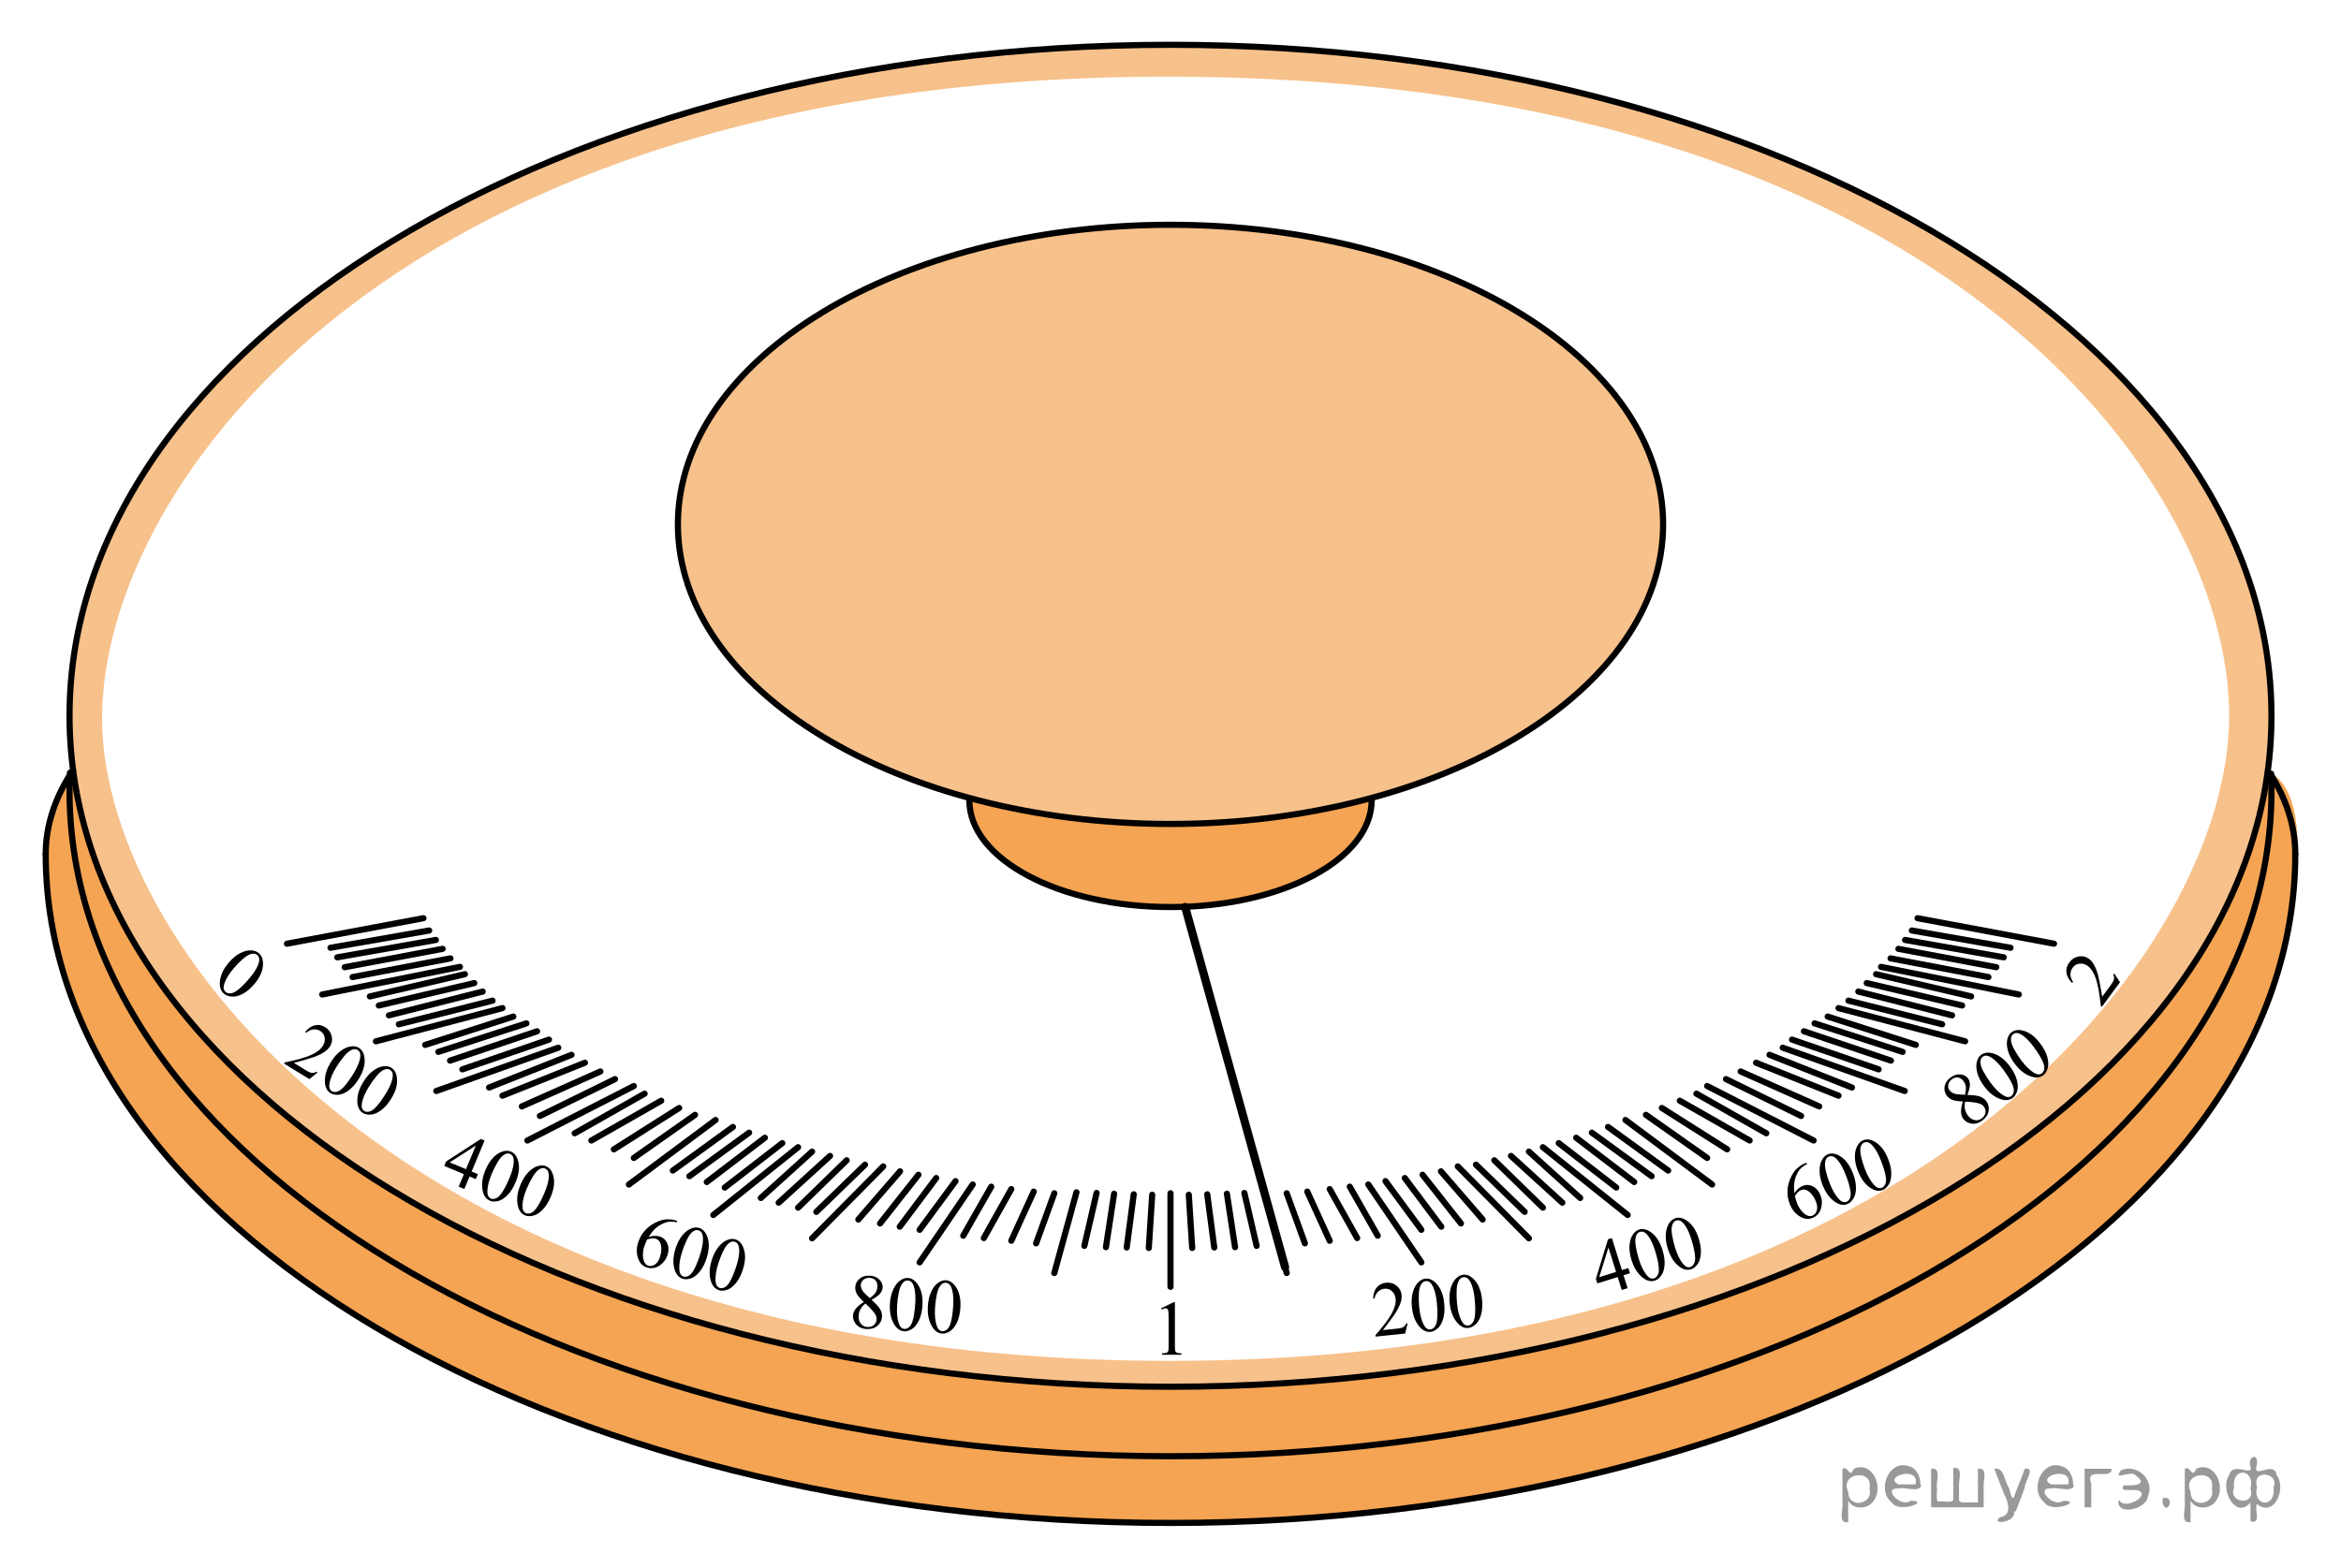 <?xml version="1.0" encoding="utf-8"?>
<!-- Generator: Adobe Illustrator 16.0.0, SVG Export Plug-In . SVG Version: 6.00 Build 0)  -->
<!DOCTYPE svg PUBLIC "-//W3C//DTD SVG 1.1//EN" "http://www.w3.org/Graphics/SVG/1.1/DTD/svg11.dtd">
<svg version="1.1" id="Layer_1" xmlns="http://www.w3.org/2000/svg" xmlns:xlink="http://www.w3.org/1999/xlink" x="0px" y="0px"
	 width="285.136px" height="191.007px" viewBox="-305.411 -10.05 285.136 191.007"
	 enable-background="new -305.411 -10.05 285.136 191.007" xml:space="preserve">
<path opacity="0.5" fill="#F08519" d="M-162.843-4.579c-74.061,0-134.099,36.593-134.099,81.736
	c0,45.141,60.038,81.734,134.099,81.734c74.062,0,134.099-36.593,134.099-81.734C-28.744,32.015-88.782-4.579-162.843-4.579z
	 M-162.918,155.754C-253.896,155.75-292.979,106-292.979,77.458s35.913-78.292,130.061-78.167S-33.896,48.646-33.896,77.156
	S-71.941,155.759-162.918,155.754z"/>
<path opacity="0.75" fill="#F08519" enable-background="new    " d="M-162.843,175.5c37.567-0.263,64.475-7.566,84.205-17.211
	c47.993-23.46,51.712-52.114,52.461-58.616c2.281-13.881-2.613-15.463-2.613-15.463c0,0-1.772,11.749-11.773,26.551
	c-6.665,9.864-18.223,19.503-36.338,29.375c-35.328,16.906-72.058,19.001-85.161,18.773c-10.521,0.229-38.708,0.633-77.936-15.152
	c-16.481-7.173-27.417-14.632-35.606-22.33c-20.604-19.369-20.907-37.662-20.907-37.662c0,0-3.155,6.611-3.333,9.444
	s-0.052,20.833,14.711,37.575C-285.132,130.784-251.625,174.624-162.843,175.5z"/>
<ellipse opacity="0.5" fill="#F08519" cx="-162.918" cy="53.839" rx="59.925" ry="36.5"/>
<path opacity="0.75" fill="#F08519" d="M-138.447,87.188c0,7.33-10.945,13.273-24.448,13.273c-13.502,0-24.447-5.944-24.447-13.273
	c0,0,9.508,3.15,23.01,3.15C-150.83,90.338-138.447,87.188-138.447,87.188z"/>
<path fill="none" stroke="#000000" stroke-width="0.75" stroke-linecap="round" stroke-miterlimit="10" d="M-162.843,17.338
	c33.107,0,60,16.328,60,36.5s-26.893,36.5-60,36.5c-33.162,0-60-16.328-60-36.5S-196.005,17.338-162.843,17.338z"/>
<line fill="none" stroke="#000000" stroke-width="0.75" stroke-linecap="round" stroke-linejoin="round" stroke-miterlimit="8" x1="-162.843" y1="135.333" x2="-162.843" y2="146.729"/>
<line fill="none" stroke="#000000" stroke-linecap="round" stroke-linejoin="round" stroke-miterlimit="8" x1="-161.055" y1="100.462" x2="-148.889" y2="144.327"/>
<path fill="none" stroke="#000000" stroke-width="0.75" stroke-linecap="round" stroke-miterlimit="10" d="M-162.843-4.592
	c74.034,0,134.099,36.597,134.099,81.75c0,45.154-60.065,81.75-134.099,81.75c-74.077,0-134.099-36.596-134.099-81.75
	C-296.942,32.005-236.92-4.592-162.843-4.592z"/>
<path fill="none" stroke="#000000" stroke-width="0.75" stroke-linecap="round" stroke-miterlimit="10" d="M-28.79,84.209
	c0.03,0.706,0.045,1.414,0.045,2.124c0,44.763-60.065,81.042-134.099,81.042c-74.077,0-134.099-36.278-134.099-81.042
	c0-0.746,0.017-1.489,0.049-2.229"/>
<path fill="none" stroke="#000000" stroke-width="0.75" stroke-linecap="round" stroke-miterlimit="10" d="M-25.843,94
	c0,45.019-61.365,81.5-137,81.5c-75.681,0-137-36.48-137-81.5"/>
<path fill="none" stroke="#000000" stroke-width="0.75" stroke-linecap="round" stroke-miterlimit="10" d="M-28.78,84.386
	c1.924,3.102,2.937,6.318,2.937,9.614"/>
<path fill="none" stroke="#000000" stroke-width="0.75" stroke-linecap="round" stroke-miterlimit="10" d="M-299.843,94
	c0-3.517,1.151-6.942,3.333-10.235"/>
<path fill="none" stroke="#000000" stroke-width="0.75" stroke-linecap="round" stroke-miterlimit="10" d="M-138.343,87.462
	c0,7.184-10.98,13-24.5,13c-13.54,0-24.5-5.816-24.5-13"/>
<line fill="none" stroke="#000000" stroke-width="0.75" stroke-linecap="round" stroke-miterlimit="10" x1="-55.229" y1="104.928" x2="-71.854" y2="101.82"/>
<line fill="none" stroke="#000000" stroke-width="0.75" stroke-linecap="round" stroke-miterlimit="10" x1="-60.529" y1="105.424" x2="-72.547" y2="103.321"/>
<line fill="none" stroke="#000000" stroke-width="0.75" stroke-linecap="round" stroke-miterlimit="10" x1="-61.353" y1="106.587" x2="-73.366" y2="104.47"/>
<line fill="none" stroke="#000000" stroke-width="0.75" stroke-linecap="round" stroke-miterlimit="10" x1="-62.26" y1="107.792" x2="-74.185" y2="105.555"/>
<line fill="none" stroke="#000000" stroke-width="0.75" stroke-linecap="round" stroke-miterlimit="10" x1="-63.22" y1="108.994" x2="-75.14" y2="106.715"/>
<line fill="none" stroke="#000000" stroke-width="0.75" stroke-linecap="round" stroke-miterlimit="10" x1="-59.521" y1="111.117" x2="-76.297" y2="107.75"/>
<line fill="none" stroke="#000000" stroke-width="0.75" stroke-linecap="round" stroke-miterlimit="10" x1="-65.328" y1="111.351" x2="-76.901" y2="108.644"/>
<line fill="none" stroke="#000000" stroke-width="0.75" stroke-linecap="round" stroke-miterlimit="10" x1="-66.418" y1="112.458" x2="-78.042" y2="109.724"/>
<line fill="none" stroke="#000000" stroke-width="0.75" stroke-linecap="round" stroke-miterlimit="10" x1="-67.651" y1="113.656" x2="-79.068" y2="110.76"/>
<line fill="none" stroke="#000000" stroke-width="0.75" stroke-linecap="round" stroke-miterlimit="10" x1="-68.856" y1="114.745" x2="-80.268" y2="111.865"/>
<line fill="none" stroke="#000000" stroke-width="0.75" stroke-linecap="round" stroke-miterlimit="10" x1="-66.059" y1="116.82" x2="-81.478" y2="112.774"/>
<line fill="none" stroke="#000000" stroke-width="0.75" stroke-linecap="round" stroke-miterlimit="10" x1="-72.065" y1="117.255" x2="-82.798" y2="113.804"/>
<line fill="none" stroke="#000000" stroke-width="0.75" stroke-linecap="round" stroke-miterlimit="10" x1="-73.668" y1="118.108" x2="-84.391" y2="114.634"/>
<line fill="none" stroke="#000000" stroke-width="0.75" stroke-linecap="round" stroke-miterlimit="10" x1="-75.092" y1="119.173" x2="-85.689" y2="115.6"/>
<line fill="none" stroke="#000000" stroke-width="0.75" stroke-linecap="round" stroke-miterlimit="10" x1="-76.592" y1="120.238" x2="-87.143" y2="116.613"/>
<line fill="none" stroke="#000000" stroke-width="0.75" stroke-linecap="round" stroke-miterlimit="10" x1="-73.414" y1="122.875" x2="-88.274" y2="117.598"/>
<line fill="none" stroke="#000000" stroke-width="0.75" stroke-linecap="round" stroke-miterlimit="10" x1="-79.847" y1="122.449" x2="-89.883" y2="118.467"/>
<line fill="none" stroke="#000000" stroke-width="0.75" stroke-linecap="round" stroke-miterlimit="10" x1="-81.478" y1="123.444" x2="-91.52" y2="119.432"/>
<line fill="none" stroke="#000000" stroke-width="0.75" stroke-linecap="round" stroke-miterlimit="10" x1="-83.833" y1="124.751" x2="-93.397" y2="120.497"/>
<line fill="none" stroke="#000000" stroke-width="0.75" stroke-linecap="round" stroke-miterlimit="10" x1="-86.035" y1="125.915" x2="-95.186" y2="121.426"/>
<line fill="none" stroke="#000000" stroke-width="0.75" stroke-linecap="round" stroke-miterlimit="10" x1="-84.512" y1="128.906" x2="-97.477" y2="122.267"/>
<line fill="none" stroke="#000000" stroke-width="0.75" stroke-linecap="round" stroke-miterlimit="10" x1="-90.275" y1="128.025" x2="-98.79" y2="123.198"/>
<line fill="none" stroke="#000000" stroke-width="0.75" stroke-linecap="round" stroke-miterlimit="10" x1="-92.301" y1="128.906" x2="-100.813" y2="124.058"/>
<line fill="none" stroke="#000000" stroke-width="0.75" stroke-linecap="round" stroke-miterlimit="10" x1="-95.042" y1="129.984" x2="-102.996" y2="124.944"/>
<line fill="none" stroke="#000000" stroke-width="0.75" stroke-linecap="round" stroke-miterlimit="10" x1="-97.477" y1="131.03" x2="-104.934" y2="125.78"/>
<line fill="none" stroke="#000000" stroke-width="0.75" stroke-linecap="round" stroke-miterlimit="10" x1="-96.875" y1="134.268" x2="-107.432" y2="126.407"/>
<line fill="none" stroke="#000000" stroke-width="0.75" stroke-linecap="round" stroke-miterlimit="10" x1="-102.229" y1="132.567" x2="-109.548" y2="127.256"/>
<line fill="none" stroke="#000000" stroke-width="0.75" stroke-linecap="round" stroke-miterlimit="10" x1="-104.242" y1="133.255" x2="-111.519" y2="127.951"/>
<line fill="none" stroke="#000000" stroke-width="0.75" stroke-linecap="round" stroke-miterlimit="10" x1="-106.362" y1="133.963" x2="-113.435" y2="128.569"/>
<line fill="none" stroke="#000000" stroke-width="0.75" stroke-linecap="round" stroke-miterlimit="10" x1="-108.55" y1="134.639" x2="-115.557" y2="129.225"/>
<line fill="none" stroke="#000000" stroke-width="0.75" stroke-linecap="round" stroke-miterlimit="10" x1="-107.162" y1="137.979" x2="-117.484" y2="129.723"/>
<line fill="none" stroke="#000000" stroke-width="0.75" stroke-linecap="round" stroke-miterlimit="10" x1="-112.945" y1="135.908" x2="-119.191" y2="130.258"/>
<line fill="none" stroke="#000000" stroke-width="0.75" stroke-linecap="round" stroke-miterlimit="10" x1="-115.116" y1="136.482" x2="-121.374" y2="130.784"/>
<line fill="none" stroke="#000000" stroke-width="0.75" stroke-linecap="round" stroke-miterlimit="10" x1="-117.484" y1="137.088" x2="-123.402" y2="131.314"/>
<line fill="none" stroke="#000000" stroke-width="0.75" stroke-linecap="round" stroke-miterlimit="10" x1="-119.707" y1="137.601" x2="-125.637" y2="131.85"/>
<line fill="none" stroke="#000000" stroke-width="0.75" stroke-linecap="round" stroke-miterlimit="10" x1="-119.191" y1="140.823" x2="-127.852" y2="132.064"/>
<line fill="none" stroke="#000000" stroke-width="0.75" stroke-linecap="round" stroke-miterlimit="10" x1="-124.823" y1="138.533" x2="-129.903" y2="132.661"/>
<line fill="none" stroke="#000000" stroke-width="0.75" stroke-linecap="round" stroke-miterlimit="10" x1="-127.469" y1="139.011" x2="-132.142" y2="133.081"/>
<line fill="none" stroke="#000000" stroke-width="0.75" stroke-linecap="round" stroke-miterlimit="10" x1="-129.864" y1="139.408" x2="-134.307" y2="133.479"/>
<line fill="none" stroke="#000000" stroke-width="0.75" stroke-linecap="round" stroke-miterlimit="10" x1="-132.289" y1="139.786" x2="-136.658" y2="133.857"/>
<line fill="none" stroke="#000000" stroke-width="0.75" stroke-linecap="round" stroke-miterlimit="10" x1="-132.289" y1="143.755" x2="-138.75" y2="134.268"/>
<line fill="none" stroke="#000000" stroke-width="0.75" stroke-linecap="round" stroke-miterlimit="10" x1="-137.603" y1="140.501" x2="-141.008" y2="134.532"/>
<line fill="none" stroke="#000000" stroke-width="0.75" stroke-linecap="round" stroke-miterlimit="10" x1="-140.109" y1="140.792" x2="-143.451" y2="134.828"/>
<line fill="none" stroke="#000000" stroke-width="0.75" stroke-linecap="round" stroke-miterlimit="10" x1="-143.451" y1="141.12" x2="-146.184" y2="135.131"/>
<line fill="none" stroke="#000000" stroke-width="0.75" stroke-linecap="round" stroke-miterlimit="10" x1="-146.473" y1="141.438" x2="-148.69" y2="135.333"/>
<line fill="none" stroke="#000000" stroke-width="0.75" stroke-linecap="round" stroke-miterlimit="10" x1="-148.69" y1="145.052" x2="-151.389" y2="135.218"/>
<line fill="none" stroke="#000000" stroke-width="0.75" stroke-linecap="round" stroke-miterlimit="10" x1="-152.353" y1="141.745" x2="-153.843" y2="135.297"/>
<line fill="none" stroke="#000000" stroke-width="0.75" stroke-linecap="round" stroke-miterlimit="10" x1="-154.98" y1="141.902" x2="-155.973" y2="135.39"/>
<line fill="none" stroke="#000000" stroke-width="0.75" stroke-linecap="round" stroke-miterlimit="10" x1="-157.513" y1="141.94" x2="-158.366" y2="135.459"/>
<line fill="none" stroke="#000000" stroke-width="0.75" stroke-linecap="round" stroke-miterlimit="10" x1="-160.2" y1="142" x2="-160.615" y2="135.512"/>
<g>
	<g>
		<path d="M-47.904,108.551l0.711,1.069l-2.199,2.988l-0.137-0.102c-0.153-1.468-0.352-2.566-0.594-3.298
			c-0.243-0.731-0.574-1.252-0.994-1.561c-0.32-0.236-0.656-0.33-1.008-0.286c-0.35,0.045-0.627,0.204-0.828,0.479
			c-0.184,0.249-0.275,0.526-0.275,0.831s0.105,0.607,0.316,0.908l-0.102,0.139c-0.414-0.4-0.648-0.819-0.705-1.258
			c-0.057-0.439,0.058-0.852,0.342-1.238c0.302-0.41,0.687-0.656,1.151-0.738c0.466-0.081,0.878,0.01,1.235,0.273
			c0.256,0.188,0.468,0.436,0.635,0.744c0.268,0.479,0.474,1.093,0.619,1.836c0.219,1.117,0.342,1.805,0.367,2.061l0.973-1.322
			c0.199-0.269,0.327-0.465,0.387-0.588s0.092-0.25,0.095-0.381c0.003-0.133-0.026-0.272-0.091-0.42L-47.904,108.551z"/>
	</g>
</g>
<g>
	<g>
		<path d="M-66.333,124.158c-0.633-0.038-1.077-0.113-1.338-0.229c-0.259-0.114-0.468-0.278-0.626-0.491
			c-0.243-0.326-0.328-0.699-0.258-1.119c0.072-0.42,0.313-0.781,0.721-1.086c0.397-0.294,0.799-0.421,1.205-0.381
			c0.404,0.041,0.713,0.203,0.922,0.484c0.14,0.188,0.217,0.43,0.231,0.722c0.015,0.293-0.087,0.726-0.305,1.298
			c0.677,0.02,1.155,0.075,1.437,0.166c0.371,0.117,0.66,0.314,0.869,0.594c0.262,0.354,0.355,0.754,0.277,1.201
			c-0.077,0.447-0.33,0.831-0.758,1.148c-0.467,0.348-0.943,0.468-1.426,0.362c-0.387-0.087-0.687-0.271-0.898-0.556
			c-0.165-0.223-0.256-0.498-0.271-0.826S-66.494,124.688-66.333,124.158z M-66.059,123.336c0.092-0.482,0.12-0.83,0.082-1.041
			c-0.037-0.213-0.129-0.418-0.273-0.613c-0.193-0.26-0.415-0.41-0.668-0.451c-0.252-0.041-0.502,0.029-0.748,0.213
			c-0.247,0.184-0.395,0.405-0.44,0.666c-0.046,0.262,0.003,0.49,0.147,0.685c0.096,0.13,0.225,0.234,0.383,0.315
			c0.16,0.08,0.344,0.137,0.547,0.164L-66.059,123.336z M-66.058,124.172c-0.072,0.322-0.081,0.622-0.026,0.897
			c0.055,0.276,0.171,0.533,0.348,0.771c0.236,0.319,0.512,0.512,0.825,0.577s0.601,0.001,0.864-0.195
			c0.262-0.194,0.416-0.425,0.461-0.692c0.045-0.269-0.012-0.51-0.172-0.726c-0.133-0.179-0.297-0.304-0.494-0.376
			C-64.619,124.292-65.221,124.208-66.058,124.172z"/>
		<path d="M-63.738,122.306c-0.426-0.575-0.709-1.132-0.847-1.673c-0.139-0.539-0.143-1.016-0.013-1.428
			c0.099-0.322,0.264-0.57,0.496-0.742c0.378-0.28,0.863-0.335,1.455-0.164c0.737,0.209,1.416,0.73,2.035,1.565
			c0.434,0.584,0.719,1.142,0.857,1.672c0.14,0.53,0.15,0.983,0.031,1.358c-0.119,0.373-0.296,0.648-0.533,0.824
			c-0.469,0.35-1.071,0.355-1.805,0.02C-62.678,123.458-63.238,122.98-63.738,122.306z M-62.957,121.871
			c0.515,0.692,1.018,1.197,1.511,1.512c0.411,0.267,0.754,0.298,1.027,0.095c0.131-0.098,0.222-0.257,0.272-0.481
			c0.052-0.225,0.009-0.505-0.128-0.841c-0.204-0.509-0.595-1.15-1.17-1.925c-0.427-0.575-0.841-1.011-1.241-1.309
			c-0.299-0.221-0.561-0.338-0.787-0.354c-0.16-0.008-0.311,0.04-0.451,0.145c-0.164,0.121-0.254,0.307-0.271,0.553
			c-0.022,0.334,0.1,0.745,0.364,1.233C-63.566,120.985-63.275,121.442-62.957,121.871z"/>
		<path d="M-60.02,119.547c-0.428-0.575-0.71-1.133-0.848-1.674c-0.139-0.539-0.143-1.016-0.012-1.428
			c0.098-0.322,0.263-0.57,0.495-0.742c0.378-0.28,0.862-0.335,1.454-0.164c0.738,0.209,1.416,0.73,2.035,1.565
			c0.434,0.584,0.721,1.142,0.859,1.673c0.139,0.529,0.148,0.983,0.03,1.357c-0.118,0.373-0.296,0.648-0.533,0.824
			c-0.47,0.35-1.071,0.355-1.804,0.02C-58.961,120.698-59.52,120.221-60.02,119.547z M-59.24,119.112
			c0.516,0.692,1.019,1.197,1.512,1.511c0.411,0.267,0.754,0.298,1.027,0.095c0.131-0.097,0.222-0.257,0.273-0.48
			c0.051-0.226,0.008-0.506-0.129-0.842c-0.205-0.509-0.596-1.15-1.17-1.925c-0.428-0.575-0.841-1.011-1.241-1.309
			c-0.3-0.221-0.562-0.338-0.787-0.354c-0.161-0.008-0.311,0.04-0.45,0.145c-0.165,0.122-0.256,0.307-0.271,0.553
			c-0.022,0.334,0.1,0.746,0.364,1.233C-59.849,118.225-59.558,118.683-59.24,119.112z"/>
	</g>
</g>
<g>
	<g>
		<path d="M-85.375,131.62l0.063,0.158c-0.355,0.184-0.627,0.379-0.816,0.586c-0.188,0.205-0.352,0.471-0.487,0.793
			s-0.223,0.656-0.26,1.001c-0.036,0.345-0.026,0.733,0.028,1.167c0.291-0.445,0.639-0.748,1.045-0.908
			c0.39-0.154,0.791-0.129,1.204,0.078c0.414,0.207,0.721,0.564,0.921,1.068c0.193,0.486,0.226,0.988,0.097,1.504
			c-0.154,0.625-0.517,1.052-1.088,1.279c-0.39,0.154-0.772,0.153-1.149-0.002c-0.735-0.301-1.266-0.861-1.59-1.678
			c-0.207-0.521-0.303-1.059-0.285-1.609c0.019-0.551,0.145-1.084,0.38-1.599c0.234-0.515,0.501-0.903,0.798-1.168
			s0.596-0.456,0.896-0.575L-85.375,131.62z M-86.793,135.667c0.104,0.406,0.203,0.729,0.297,0.967
			c0.109,0.275,0.278,0.555,0.506,0.836c0.228,0.285,0.477,0.48,0.748,0.592c0.196,0.078,0.396,0.076,0.602-0.005
			c0.243-0.097,0.415-0.3,0.514-0.612c0.098-0.311,0.061-0.684-0.112-1.119c-0.194-0.49-0.458-0.877-0.791-1.159
			s-0.675-0.354-1.024-0.216c-0.106,0.043-0.212,0.111-0.315,0.205S-86.615,135.42-86.793,135.667z"/>
		<path d="M-83.399,134.387c-0.265-0.665-0.394-1.275-0.389-1.834c0.006-0.557,0.125-1.019,0.356-1.383
			c0.177-0.286,0.401-0.482,0.67-0.59c0.437-0.174,0.92-0.102,1.448,0.215c0.658,0.393,1.18,1.072,1.563,2.037
			c0.27,0.676,0.402,1.289,0.399,1.838c-0.003,0.548-0.108,0.988-0.319,1.318c-0.211,0.332-0.453,0.552-0.729,0.66
			c-0.543,0.217-1.125,0.068-1.748-0.445C-82.672,135.773-83.089,135.167-83.399,134.387z M-82.533,134.167
			c0.318,0.802,0.676,1.419,1.07,1.85c0.329,0.363,0.652,0.481,0.969,0.356c0.151-0.061,0.281-0.191,0.388-0.395
			c0.107-0.205,0.139-0.486,0.093-0.846c-0.067-0.545-0.278-1.266-0.636-2.162c-0.264-0.666-0.552-1.193-0.862-1.584
			c-0.231-0.289-0.455-0.471-0.669-0.545c-0.152-0.049-0.311-0.041-0.473,0.023c-0.19,0.075-0.325,0.23-0.404,0.464
			c-0.107,0.319-0.096,0.747,0.034,1.286S-82.73,133.672-82.533,134.167z"/>
		<path d="M-79.096,132.678c-0.265-0.666-0.394-1.277-0.389-1.836c0.006-0.557,0.125-1.018,0.356-1.381
			c0.177-0.287,0.401-0.484,0.67-0.59c0.437-0.174,0.92-0.103,1.448,0.215c0.658,0.393,1.18,1.07,1.563,2.037
			c0.27,0.676,0.402,1.287,0.399,1.837c-0.003,0.548-0.108,0.989-0.319,1.319s-0.453,0.551-0.729,0.66
			c-0.543,0.216-1.126,0.066-1.748-0.445C-78.37,134.063-78.787,133.458-79.096,132.678z M-78.23,132.458
			c0.318,0.803,0.676,1.42,1.07,1.85c0.329,0.363,0.652,0.482,0.969,0.357c0.151-0.061,0.28-0.192,0.388-0.396
			c0.107-0.203,0.139-0.484,0.093-0.846c-0.067-0.543-0.279-1.264-0.636-2.16c-0.264-0.666-0.552-1.193-0.862-1.584
			c-0.231-0.289-0.455-0.473-0.669-0.545c-0.152-0.049-0.311-0.043-0.473,0.022c-0.19,0.075-0.325,0.231-0.404,0.464
			c-0.107,0.319-0.096,0.748,0.034,1.287S-78.427,131.961-78.23,132.458z"/>
	</g>
</g>
<g>
	<g>
		<path d="M-107.075,144.447l0.196,0.627l-0.785,0.245l0.493,1.58l-0.711,0.223l-0.494-1.58l-2.478,0.774l-0.177-0.565l1.477-4.813
			l0.474-0.148l1.22,3.902L-107.075,144.447z M-108.572,144.915l-0.929-2.971l-1.125,3.612L-108.572,144.915z"/>
		<path d="M-106.683,143.5c-0.214-0.683-0.297-1.303-0.249-1.858c0.047-0.556,0.2-1.007,0.459-1.353
			c0.198-0.271,0.437-0.451,0.713-0.537c0.448-0.141,0.924-0.032,1.428,0.324c0.627,0.44,1.096,1.156,1.405,2.147
			c0.218,0.695,0.304,1.316,0.26,1.862c-0.044,0.547-0.183,0.978-0.418,1.292s-0.494,0.515-0.776,0.603
			c-0.558,0.175-1.127-0.017-1.709-0.575C-106.062,144.936-106.433,144.301-106.683,143.5z M-105.802,143.346
			c0.257,0.824,0.566,1.466,0.928,1.925c0.302,0.388,0.614,0.53,0.939,0.429c0.155-0.049,0.294-0.17,0.416-0.365
			s0.175-0.474,0.156-0.836c-0.026-0.548-0.184-1.282-0.472-2.203c-0.213-0.683-0.46-1.23-0.74-1.645
			c-0.209-0.306-0.418-0.504-0.626-0.594c-0.149-0.061-0.307-0.064-0.474-0.013c-0.195,0.062-0.341,0.206-0.438,0.434
			c-0.131,0.309-0.152,0.736-0.063,1.283C-106.086,142.309-105.961,142.837-105.802,143.346z"/>
		<path d="M-102.264,142.119c-0.213-0.683-0.296-1.302-0.249-1.857s0.2-1.007,0.459-1.353c0.198-0.272,0.437-0.451,0.713-0.538
			c0.448-0.14,0.925-0.032,1.428,0.325c0.627,0.439,1.096,1.156,1.405,2.147c0.217,0.695,0.304,1.315,0.26,1.862
			c-0.043,0.547-0.184,0.978-0.418,1.292c-0.235,0.313-0.494,0.515-0.775,0.603c-0.559,0.175-1.129-0.017-1.71-0.575
			C-101.643,143.555-102.014,142.919-102.264,142.119z M-101.383,141.965c0.257,0.824,0.566,1.465,0.928,1.925
			c0.302,0.387,0.615,0.53,0.939,0.429c0.156-0.049,0.294-0.171,0.416-0.366c0.123-0.194,0.175-0.474,0.156-0.836
			c-0.026-0.547-0.183-1.282-0.471-2.203c-0.213-0.683-0.461-1.23-0.741-1.644c-0.21-0.307-0.418-0.504-0.626-0.594
			c-0.148-0.061-0.307-0.064-0.473-0.013c-0.196,0.062-0.342,0.206-0.438,0.433c-0.131,0.31-0.151,0.737-0.063,1.284
			C-101.667,140.928-101.542,141.457-101.383,141.965z"/>
	</g>
</g>
<g>
	<g>
		<path d="M-133.96,151.182l-0.304,1.244l-3.598,0.373l-0.018-0.17c0.956-1.098,1.618-1.981,1.985-2.652
			c0.366-0.67,0.523-1.265,0.47-1.782c-0.041-0.396-0.193-0.709-0.456-0.938c-0.263-0.23-0.56-0.328-0.89-0.294
			c-0.3,0.031-0.56,0.148-0.779,0.353c-0.22,0.203-0.368,0.485-0.447,0.844l-0.166,0.017c0.017-0.575,0.164-1.03,0.442-1.366
			c0.279-0.336,0.651-0.527,1.116-0.575c0.494-0.052,0.924,0.067,1.289,0.359c0.364,0.291,0.57,0.656,0.616,1.099
			c0.032,0.315-0.007,0.64-0.118,0.971c-0.171,0.519-0.477,1.083-0.916,1.688c-0.661,0.912-1.075,1.463-1.243,1.654l1.593-0.165
			c0.323-0.033,0.55-0.069,0.677-0.107c0.128-0.037,0.241-0.1,0.338-0.186c0.098-0.086,0.178-0.202,0.241-0.348L-133.96,151.182z"/>
		<path d="M-133.44,149.227c-0.074-0.712-0.032-1.336,0.124-1.872c0.156-0.534,0.396-0.946,0.718-1.233
			c0.249-0.227,0.518-0.356,0.806-0.386c0.468-0.049,0.912,0.152,1.335,0.602c0.527,0.556,0.845,1.351,0.951,2.384
			c0.075,0.724,0.036,1.35-0.115,1.877c-0.151,0.526-0.373,0.922-0.666,1.183s-0.586,0.407-0.88,0.438
			c-0.581,0.061-1.103-0.241-1.562-0.903C-133.117,150.757-133.354,150.061-133.44,149.227z M-132.547,149.25
			c0.089,0.858,0.265,1.549,0.528,2.07c0.218,0.439,0.496,0.641,0.835,0.605c0.162-0.017,0.322-0.107,0.48-0.274
			c0.159-0.167,0.266-0.43,0.319-0.788c0.083-0.542,0.074-1.293-0.024-2.253c-0.074-0.712-0.207-1.298-0.399-1.759
			c-0.146-0.341-0.311-0.577-0.496-0.706c-0.134-0.089-0.287-0.124-0.461-0.106c-0.204,0.021-0.376,0.134-0.516,0.337
			c-0.189,0.277-0.295,0.693-0.316,1.247C-132.619,148.178-132.602,148.72-132.547,149.25z"/>
		<path d="M-128.835,148.75c-0.073-0.712-0.032-1.336,0.125-1.872c0.156-0.534,0.396-0.945,0.718-1.233
			c0.249-0.227,0.518-0.355,0.806-0.386c0.468-0.048,0.912,0.152,1.335,0.602c0.527,0.556,0.844,1.351,0.951,2.385
			c0.074,0.724,0.036,1.349-0.115,1.876s-0.373,0.922-0.666,1.184c-0.293,0.261-0.586,0.406-0.88,0.438
			c-0.581,0.06-1.103-0.242-1.562-0.904C-128.511,150.281-128.75,149.584-128.835,148.75z M-127.942,148.774
			c0.089,0.858,0.265,1.549,0.527,2.071c0.219,0.438,0.497,0.64,0.836,0.605c0.162-0.018,0.322-0.108,0.48-0.274
			c0.159-0.168,0.265-0.431,0.318-0.789c0.084-0.542,0.075-1.293-0.023-2.253c-0.074-0.712-0.207-1.298-0.4-1.758
			c-0.145-0.342-0.31-0.578-0.495-0.707c-0.134-0.088-0.287-0.124-0.461-0.106c-0.204,0.021-0.376,0.135-0.516,0.337
			c-0.189,0.278-0.295,0.693-0.316,1.247C-128.013,147.702-127.997,148.244-127.942,148.774z"/>
	</g>
</g>
<g>
	<g>
		<path d="M-163.989,149.35l1.53-0.744h0.153v5.296c0,0.352,0.015,0.57,0.044,0.657c0.029,0.086,0.09,0.152,0.183,0.198
			c0.093,0.047,0.281,0.072,0.566,0.079v0.171h-2.365v-0.171c0.297-0.007,0.489-0.032,0.575-0.076
			c0.086-0.045,0.147-0.105,0.181-0.181c0.034-0.075,0.051-0.302,0.051-0.678v-3.386c0-0.456-0.016-0.749-0.046-0.879
			c-0.022-0.099-0.061-0.171-0.118-0.218c-0.058-0.046-0.126-0.069-0.207-0.069c-0.114,0-0.273,0.048-0.478,0.144L-163.989,149.35z"
			/>
	</g>
</g>
<line fill="none" stroke="#000000" stroke-width="0.75" stroke-linecap="round" stroke-miterlimit="10" x1="-253.833" y1="101.82" x2="-270.458" y2="104.928"/>
<line fill="none" stroke="#000000" stroke-width="0.75" stroke-linecap="round" stroke-miterlimit="10" x1="-253.139" y1="103.322" x2="-265.157" y2="105.424"/>
<line fill="none" stroke="#000000" stroke-width="0.75" stroke-linecap="round" stroke-miterlimit="10" x1="-252.321" y1="104.471" x2="-264.333" y2="106.588"/>
<line fill="none" stroke="#000000" stroke-width="0.75" stroke-linecap="round" stroke-miterlimit="10" x1="-251.501" y1="105.555" x2="-263.426" y2="107.792"/>
<line fill="none" stroke="#000000" stroke-width="0.75" stroke-linecap="round" stroke-miterlimit="10" x1="-250.546" y1="106.715" x2="-262.466" y2="108.995"/>
<line fill="none" stroke="#000000" stroke-width="0.75" stroke-linecap="round" stroke-miterlimit="10" x1="-249.389" y1="107.75" x2="-266.166" y2="111.118"/>
<line fill="none" stroke="#000000" stroke-width="0.75" stroke-linecap="round" stroke-miterlimit="10" x1="-248.785" y1="108.645" x2="-260.358" y2="111.352"/>
<line fill="none" stroke="#000000" stroke-width="0.75" stroke-linecap="round" stroke-miterlimit="10" x1="-247.644" y1="109.725" x2="-259.269" y2="112.458"/>
<line fill="none" stroke="#000000" stroke-width="0.75" stroke-linecap="round" stroke-miterlimit="10" x1="-246.619" y1="110.76" x2="-258.036" y2="113.657"/>
<line fill="none" stroke="#000000" stroke-width="0.75" stroke-linecap="round" stroke-miterlimit="10" x1="-245.419" y1="111.866" x2="-256.831" y2="114.745"/>
<line fill="none" stroke="#000000" stroke-width="0.75" stroke-linecap="round" stroke-miterlimit="10" x1="-244.209" y1="112.774" x2="-259.628" y2="116.821"/>
<line fill="none" stroke="#000000" stroke-width="0.75" stroke-linecap="round" stroke-miterlimit="10" x1="-242.888" y1="113.805" x2="-253.621" y2="117.256"/>
<line fill="none" stroke="#000000" stroke-width="0.75" stroke-linecap="round" stroke-miterlimit="10" x1="-241.296" y1="114.635" x2="-252.019" y2="118.108"/>
<line fill="none" stroke="#000000" stroke-width="0.75" stroke-linecap="round" stroke-miterlimit="10" x1="-239.998" y1="115.6" x2="-250.594" y2="119.174"/>
<line fill="none" stroke="#000000" stroke-width="0.75" stroke-linecap="round" stroke-miterlimit="10" x1="-238.544" y1="116.614" x2="-249.095" y2="120.239"/>
<line fill="none" stroke="#000000" stroke-width="0.75" stroke-linecap="round" stroke-miterlimit="10" x1="-237.412" y1="117.598" x2="-252.272" y2="122.875"/>
<line fill="none" stroke="#000000" stroke-width="0.75" stroke-linecap="round" stroke-miterlimit="10" x1="-235.804" y1="118.467" x2="-245.839" y2="122.45"/>
<line fill="none" stroke="#000000" stroke-width="0.75" stroke-linecap="round" stroke-miterlimit="10" x1="-234.167" y1="119.432" x2="-244.209" y2="123.444"/>
<line fill="none" stroke="#000000" stroke-width="0.75" stroke-linecap="round" stroke-miterlimit="10" x1="-232.289" y1="120.497" x2="-241.854" y2="124.752"/>
<line fill="none" stroke="#000000" stroke-width="0.75" stroke-linecap="round" stroke-miterlimit="10" x1="-230.5" y1="121.426" x2="-239.651" y2="125.915"/>
<line fill="none" stroke="#000000" stroke-width="0.75" stroke-linecap="round" stroke-miterlimit="10" x1="-228.21" y1="122.268" x2="-241.175" y2="128.907"/>
<line fill="none" stroke="#000000" stroke-width="0.75" stroke-linecap="round" stroke-miterlimit="10" x1="-226.897" y1="123.198" x2="-235.412" y2="128.026"/>
<line fill="none" stroke="#000000" stroke-width="0.75" stroke-linecap="round" stroke-miterlimit="10" x1="-224.874" y1="124.059" x2="-233.385" y2="128.907"/>
<line fill="none" stroke="#000000" stroke-width="0.75" stroke-linecap="round" stroke-miterlimit="10" x1="-222.69" y1="124.944" x2="-230.644" y2="129.985"/>
<line fill="none" stroke="#000000" stroke-width="0.75" stroke-linecap="round" stroke-miterlimit="10" x1="-220.753" y1="125.78" x2="-228.21" y2="131.03"/>
<line fill="none" stroke="#000000" stroke-width="0.75" stroke-linecap="round" stroke-miterlimit="10" x1="-218.254" y1="126.407" x2="-228.811" y2="134.268"/>
<line fill="none" stroke="#000000" stroke-width="0.75" stroke-linecap="round" stroke-miterlimit="10" x1="-216.139" y1="127.256" x2="-223.458" y2="132.567"/>
<line fill="none" stroke="#000000" stroke-width="0.75" stroke-linecap="round" stroke-miterlimit="10" x1="-214.168" y1="127.952" x2="-221.445" y2="133.256"/>
<line fill="none" stroke="#000000" stroke-width="0.75" stroke-linecap="round" stroke-miterlimit="10" x1="-212.251" y1="128.569" x2="-219.325" y2="133.963"/>
<line fill="none" stroke="#000000" stroke-width="0.75" stroke-linecap="round" stroke-miterlimit="10" x1="-210.129" y1="129.225" x2="-217.137" y2="134.639"/>
<line fill="none" stroke="#000000" stroke-width="0.75" stroke-linecap="round" stroke-miterlimit="10" x1="-208.203" y1="129.723" x2="-218.525" y2="137.979"/>
<line fill="none" stroke="#000000" stroke-width="0.75" stroke-linecap="round" stroke-miterlimit="10" x1="-206.496" y1="130.258" x2="-212.742" y2="135.909"/>
<line fill="none" stroke="#000000" stroke-width="0.75" stroke-linecap="round" stroke-miterlimit="10" x1="-204.313" y1="130.784" x2="-210.57" y2="136.483"/>
<line fill="none" stroke="#000000" stroke-width="0.75" stroke-linecap="round" stroke-miterlimit="10" x1="-202.284" y1="131.315" x2="-208.203" y2="137.088"/>
<line fill="none" stroke="#000000" stroke-width="0.75" stroke-linecap="round" stroke-miterlimit="10" x1="-200.049" y1="131.85" x2="-205.979" y2="137.602"/>
<line fill="none" stroke="#000000" stroke-width="0.75" stroke-linecap="round" stroke-miterlimit="10" x1="-197.834" y1="132.065" x2="-206.496" y2="140.823"/>
<line fill="none" stroke="#000000" stroke-width="0.75" stroke-linecap="round" stroke-miterlimit="10" x1="-195.783" y1="132.661" x2="-200.864" y2="138.534"/>
<line fill="none" stroke="#000000" stroke-width="0.75" stroke-linecap="round" stroke-miterlimit="10" x1="-193.545" y1="133.081" x2="-198.218" y2="139.012"/>
<line fill="none" stroke="#000000" stroke-width="0.75" stroke-linecap="round" stroke-miterlimit="10" x1="-191.379" y1="133.479" x2="-195.822" y2="139.409"/>
<line fill="none" stroke="#000000" stroke-width="0.75" stroke-linecap="round" stroke-miterlimit="10" x1="-189.028" y1="133.858" x2="-193.398" y2="139.786"/>
<line fill="none" stroke="#000000" stroke-width="0.75" stroke-linecap="round" stroke-miterlimit="10" x1="-186.936" y1="134.268" x2="-193.398" y2="143.756"/>
<line fill="none" stroke="#000000" stroke-width="0.75" stroke-linecap="round" stroke-miterlimit="10" x1="-184.678" y1="134.532" x2="-188.084" y2="140.502"/>
<line fill="none" stroke="#000000" stroke-width="0.75" stroke-linecap="round" stroke-miterlimit="10" x1="-182.236" y1="134.829" x2="-185.578" y2="140.792"/>
<line fill="none" stroke="#000000" stroke-width="0.75" stroke-linecap="round" stroke-miterlimit="10" x1="-179.503" y1="135.131" x2="-182.236" y2="141.12"/>
<line fill="none" stroke="#000000" stroke-width="0.75" stroke-linecap="round" stroke-miterlimit="10" x1="-176.996" y1="135.334" x2="-179.213" y2="141.438"/>
<line fill="none" stroke="#000000" stroke-width="0.75" stroke-linecap="round" stroke-miterlimit="10" x1="-174.298" y1="135.219" x2="-176.996" y2="145.053"/>
<line fill="none" stroke="#000000" stroke-width="0.75" stroke-linecap="round" stroke-miterlimit="10" x1="-171.843" y1="135.297" x2="-173.334" y2="141.745"/>
<line fill="none" stroke="#000000" stroke-width="0.75" stroke-linecap="round" stroke-miterlimit="10" x1="-169.713" y1="135.391" x2="-170.707" y2="141.903"/>
<line fill="none" stroke="#000000" stroke-width="0.75" stroke-linecap="round" stroke-miterlimit="10" x1="-167.32" y1="135.459" x2="-168.173" y2="141.94"/>
<line fill="none" stroke="#000000" stroke-width="0.75" stroke-linecap="round" stroke-miterlimit="10" x1="-165.072" y1="135.512" x2="-165.486" y2="142"/>
<g>
	<g>
		<path d="M-277.591,107.282c0.46-0.549,0.938-0.951,1.437-1.207c0.497-0.256,0.965-0.365,1.402-0.33
			c0.342,0.025,0.627,0.133,0.854,0.324c0.369,0.311,0.543,0.775,0.522,1.398c-0.023,0.773-0.369,1.557-1.037,2.354
			c-0.468,0.557-0.945,0.963-1.434,1.219c-0.488,0.254-0.931,0.365-1.329,0.332c-0.398-0.035-0.712-0.148-0.944-0.344
			c-0.46-0.385-0.615-0.977-0.467-1.773C-278.462,108.583-278.13,107.924-277.591,107.282z M-276.969,107.954
			c-0.555,0.662-0.926,1.271-1.113,1.826c-0.16,0.465-0.106,0.809,0.161,1.033c0.128,0.107,0.309,0.162,0.542,0.164
			c0.234,0,0.5-0.105,0.796-0.314c0.45-0.314,0.985-0.842,1.605-1.582c0.46-0.549,0.787-1.053,0.98-1.514
			c0.143-0.344,0.194-0.629,0.154-0.855c-0.031-0.158-0.116-0.297-0.253-0.412c-0.161-0.135-0.365-0.184-0.61-0.145
			c-0.336,0.055-0.71,0.266-1.125,0.633C-276.248,107.157-276.626,107.545-276.969,107.954z"/>
	</g>
</g>
<g>
	<g>
		<path d="M-200.2,148.577c-0.459-0.436-0.752-0.78-0.876-1.035c-0.125-0.256-0.18-0.515-0.164-0.779
			c0.025-0.406,0.2-0.747,0.525-1.022c0.324-0.275,0.741-0.397,1.25-0.366c0.493,0.029,0.882,0.19,1.167,0.482
			s0.416,0.614,0.395,0.965c-0.014,0.234-0.11,0.468-0.287,0.701c-0.178,0.233-0.533,0.499-1.068,0.797
			c0.504,0.45,0.834,0.801,0.992,1.052c0.209,0.328,0.303,0.666,0.282,1.014c-0.027,0.439-0.213,0.806-0.56,1.099
			c-0.347,0.292-0.787,0.423-1.319,0.391c-0.581-0.035-1.022-0.249-1.325-0.641c-0.241-0.315-0.35-0.648-0.329-1.004
			c0.017-0.276,0.124-0.546,0.323-0.807S-200.666,148.879-200.2,148.577z M-199.999,148.765c-0.262,0.2-0.462,0.424-0.598,0.67
			c-0.136,0.247-0.212,0.519-0.23,0.813c-0.024,0.397,0.063,0.721,0.261,0.973s0.46,0.388,0.789,0.407
			c0.325,0.02,0.591-0.059,0.798-0.234c0.207-0.176,0.318-0.397,0.334-0.665c0.014-0.222-0.032-0.424-0.136-0.606
			C-198.975,149.783-199.38,149.331-199.999,148.765z M-199.461,148.125c0.381-0.311,0.626-0.559,0.734-0.745
			c0.108-0.187,0.169-0.401,0.184-0.645c0.02-0.323-0.054-0.581-0.221-0.775c-0.166-0.194-0.403-0.301-0.709-0.319
			c-0.307-0.019-0.563,0.058-0.766,0.228c-0.203,0.17-0.313,0.377-0.327,0.618c-0.01,0.161,0.021,0.323,0.091,0.488
			c0.07,0.165,0.174,0.324,0.313,0.478L-199.461,148.125z"/>
		<path d="M-197.022,148.831c0.043-0.715,0.186-1.323,0.428-1.826c0.242-0.502,0.545-0.869,0.91-1.101
			c0.283-0.184,0.569-0.267,0.858-0.249c0.469,0.028,0.875,0.299,1.219,0.811c0.43,0.635,0.613,1.471,0.55,2.508
			c-0.044,0.727-0.184,1.337-0.419,1.833c-0.235,0.495-0.519,0.849-0.85,1.058c-0.331,0.211-0.644,0.307-0.939,0.289
			c-0.584-0.036-1.048-0.418-1.394-1.146C-196.952,150.393-197.073,149.667-197.022,148.831z M-196.145,149
			c-0.052,0.861,0.009,1.571,0.184,2.129c0.144,0.469,0.386,0.713,0.726,0.733c0.163,0.01,0.335-0.054,0.519-0.192
			c0.184-0.14,0.332-0.381,0.443-0.727c0.171-0.521,0.285-1.263,0.344-2.227c0.043-0.714,0.007-1.314-0.108-1.8
			c-0.087-0.361-0.212-0.62-0.374-0.777c-0.118-0.11-0.263-0.169-0.438-0.18c-0.205-0.013-0.393,0.07-0.563,0.248
			c-0.232,0.242-0.404,0.635-0.516,1.179C-196.04,147.929-196.112,148.467-196.145,149z"/>
		<path d="M-192.4,149.111c0.043-0.715,0.186-1.323,0.428-1.826c0.242-0.502,0.545-0.869,0.909-1.1
			c0.283-0.185,0.569-0.268,0.858-0.25c0.469,0.028,0.875,0.299,1.219,0.811c0.43,0.635,0.613,1.471,0.55,2.508
			c-0.044,0.727-0.184,1.337-0.419,1.833c-0.235,0.495-0.519,0.849-0.85,1.059s-0.645,0.306-0.939,0.288
			c-0.583-0.035-1.048-0.417-1.393-1.146C-192.331,150.673-192.451,149.948-192.4,149.111z M-191.523,149.28
			c-0.052,0.861,0.009,1.571,0.184,2.129c0.144,0.469,0.386,0.713,0.726,0.733c0.163,0.01,0.335-0.054,0.519-0.192
			c0.184-0.139,0.332-0.381,0.443-0.727c0.17-0.521,0.285-1.263,0.343-2.227c0.043-0.714,0.007-1.314-0.108-1.8
			c-0.087-0.361-0.212-0.62-0.374-0.777c-0.118-0.109-0.263-0.169-0.438-0.18c-0.205-0.013-0.393,0.07-0.563,0.248
			c-0.232,0.242-0.404,0.635-0.515,1.179C-191.419,148.209-191.491,148.748-191.523,149.28z"/>
	</g>
</g>
<g>
	<g>
		<path d="M-222.925,138.712l-0.051,0.163c-0.392-0.081-0.727-0.103-1.003-0.062s-0.57,0.143-0.879,0.308
			c-0.309,0.163-0.587,0.367-0.833,0.61c-0.246,0.245-0.484,0.553-0.715,0.923c0.505-0.161,0.967-0.175,1.383-0.044
			c0.4,0.127,0.694,0.4,0.884,0.822c0.189,0.422,0.202,0.893,0.039,1.409c-0.158,0.5-0.449,0.909-0.876,1.227
			c-0.514,0.388-1.064,0.489-1.651,0.304c-0.4-0.126-0.696-0.368-0.889-0.727c-0.38-0.699-0.438-1.468-0.173-2.306
			c0.168-0.534,0.435-1.011,0.796-1.427c0.362-0.415,0.796-0.749,1.304-0.999c0.507-0.251,0.959-0.385,1.356-0.401
			c0.397-0.018,0.75,0.023,1.058,0.12L-222.925,138.712z M-226.582,140.953c-0.178,0.382-0.305,0.693-0.381,0.938
			c-0.089,0.282-0.135,0.605-0.137,0.968c-0.003,0.364,0.066,0.673,0.206,0.931c0.103,0.186,0.26,0.311,0.47,0.377
			c0.25,0.078,0.511,0.029,0.784-0.15c0.273-0.179,0.479-0.492,0.621-0.938c0.159-0.503,0.199-0.969,0.12-1.397
			c-0.079-0.431-0.299-0.701-0.658-0.814c-0.109-0.035-0.234-0.049-0.374-0.04C-226.072,140.832-226.289,140.875-226.582,140.953z"
			/>
		<path d="M-223.145,142.107c0.216-0.683,0.502-1.238,0.858-1.668c0.356-0.428,0.74-0.71,1.149-0.846
			c0.319-0.109,0.617-0.121,0.893-0.034c0.449,0.142,0.777,0.503,0.986,1.083c0.263,0.719,0.237,1.574-0.076,2.565
			c-0.219,0.694-0.502,1.253-0.851,1.676c-0.348,0.424-0.709,0.698-1.082,0.821c-0.373,0.123-0.7,0.141-0.981,0.052
			c-0.558-0.177-0.916-0.659-1.073-1.45C-223.455,143.64-223.396,142.907-223.145,142.107z M-222.334,142.484
			c-0.26,0.823-0.373,1.526-0.339,2.109c0.026,0.49,0.201,0.786,0.525,0.889c0.156,0.049,0.339,0.029,0.55-0.061
			c0.212-0.092,0.414-0.29,0.606-0.598c0.292-0.464,0.583-1.156,0.874-2.076c0.216-0.683,0.326-1.273,0.332-1.772
			c0.003-0.371-0.055-0.653-0.174-0.846c-0.088-0.134-0.214-0.229-0.381-0.281c-0.196-0.062-0.398-0.026-0.607,0.104
			c-0.285,0.18-0.546,0.52-0.786,1.019C-221.973,141.471-222.173,141.975-222.334,142.484z"/>
		<path d="M-218.729,143.501c0.216-0.684,0.502-1.238,0.858-1.668c0.356-0.428,0.74-0.711,1.149-0.847
			c0.319-0.109,0.617-0.121,0.893-0.034c0.449,0.143,0.777,0.503,0.986,1.083c0.263,0.72,0.237,1.575-0.075,2.565
			c-0.219,0.694-0.503,1.253-0.852,1.676c-0.348,0.424-0.709,0.698-1.082,0.821s-0.7,0.141-0.981,0.052
			c-0.558-0.176-0.915-0.659-1.073-1.449C-219.04,145.034-218.981,144.3-218.729,143.501z M-217.919,143.877
			c-0.26,0.823-0.373,1.527-0.339,2.11c0.026,0.489,0.201,0.785,0.525,0.888c0.156,0.05,0.339,0.029,0.55-0.061
			c0.212-0.091,0.414-0.289,0.606-0.597c0.292-0.465,0.583-1.157,0.874-2.077c0.216-0.683,0.326-1.273,0.332-1.772
			c0.003-0.371-0.055-0.653-0.174-0.846c-0.088-0.134-0.214-0.229-0.381-0.28c-0.196-0.062-0.398-0.026-0.607,0.104
			c-0.285,0.18-0.546,0.519-0.786,1.018C-217.558,142.865-217.758,143.369-217.919,143.877z"/>
	</g>
</g>
<g>
	<g>
		<path d="M-247.206,133.004l-0.253,0.605l-0.76-0.316l-0.638,1.527l-0.688-0.287l0.638-1.527l-2.395-1l0.228-0.547l4.225-2.738
			l0.459,0.191l-1.575,3.773L-247.206,133.004z M-248.654,132.399l1.199-2.873l-3.185,2.045L-248.654,132.399z"/>
		<path d="M-246.298,132.53c0.275-0.66,0.609-1.188,1.004-1.584c0.393-0.395,0.801-0.641,1.221-0.74
			c0.327-0.08,0.624-0.064,0.892,0.047c0.434,0.182,0.729,0.568,0.885,1.166c0.197,0.74,0.096,1.59-0.305,2.549
			c-0.28,0.672-0.612,1.203-0.998,1.594c-0.385,0.391-0.768,0.631-1.15,0.721c-0.382,0.09-0.709,0.076-0.981-0.037
			c-0.539-0.225-0.854-0.738-0.939-1.539C-246.745,134.03-246.621,133.305-246.298,132.53z M-245.524,132.979
			c-0.333,0.797-0.508,1.486-0.526,2.07c-0.019,0.49,0.13,0.801,0.443,0.932c0.15,0.063,0.335,0.059,0.554-0.012
			s0.438-0.25,0.657-0.541c0.332-0.436,0.684-1.1,1.056-1.99c0.275-0.66,0.438-1.238,0.489-1.734
			c0.036-0.369,0.004-0.656-0.098-0.857c-0.075-0.143-0.193-0.246-0.354-0.314c-0.189-0.078-0.394-0.063-0.613,0.051
			c-0.299,0.152-0.591,0.467-0.874,0.943C-245.074,132-245.319,132.487-245.524,132.979z"/>
		<path d="M-242.025,134.313c0.275-0.66,0.61-1.188,1.004-1.584c0.394-0.395,0.801-0.641,1.221-0.74
			c0.327-0.08,0.624-0.064,0.892,0.047c0.434,0.18,0.729,0.568,0.886,1.166c0.197,0.74,0.096,1.59-0.305,2.549
			c-0.28,0.672-0.613,1.203-0.998,1.594s-0.769,0.631-1.15,0.721c-0.383,0.088-0.71,0.076-0.982-0.037
			c-0.539-0.225-0.853-0.738-0.939-1.539C-242.473,135.813-242.349,135.086-242.025,134.313z M-241.252,134.76
			c-0.333,0.797-0.508,1.488-0.526,2.072c-0.018,0.49,0.13,0.801,0.444,0.932c0.15,0.063,0.334,0.059,0.554-0.012
			c0.219-0.07,0.438-0.252,0.656-0.541c0.332-0.436,0.685-1.1,1.056-1.99c0.275-0.66,0.438-1.238,0.489-1.734
			c0.036-0.369,0.004-0.656-0.097-0.857c-0.076-0.143-0.193-0.246-0.355-0.314c-0.188-0.078-0.394-0.063-0.613,0.049
			c-0.299,0.154-0.591,0.469-0.873,0.945C-240.802,133.784-241.047,134.268-241.252,134.76z"/>
	</g>
</g>
<g>
	<g>
		<path d="M-266.732,120.624l-0.998,0.804l-3.084-1.89l0.089-0.146c1.427-0.291,2.489-0.59,3.188-0.9
			c0.699-0.31,1.184-0.687,1.456-1.131c0.208-0.34,0.277-0.68,0.208-1.022c-0.069-0.343-0.245-0.601-0.528-0.773
			c-0.257-0.157-0.534-0.222-0.833-0.194c-0.298,0.029-0.587,0.162-0.867,0.399l-0.142-0.087c0.362-0.447,0.756-0.72,1.181-0.816
			c0.426-0.098,0.838-0.024,1.236,0.22c0.424,0.261,0.692,0.616,0.806,1.069c0.113,0.453,0.054,0.867-0.178,1.246
			c-0.166,0.271-0.394,0.505-0.683,0.699c-0.451,0.309-1.036,0.572-1.754,0.785c-1.079,0.323-1.743,0.51-1.992,0.56l1.365,0.837
			c0.277,0.17,0.479,0.278,0.604,0.326c0.125,0.047,0.251,0.066,0.381,0.057c0.129-0.009,0.264-0.053,0.403-0.129L-266.732,120.624z
			"/>
		<path d="M-265.131,119.386c0.374-0.61,0.786-1.08,1.235-1.41s0.89-0.512,1.32-0.545c0.335-0.029,0.627,0.032,0.874,0.184
			c0.401,0.246,0.632,0.676,0.695,1.289c0.081,0.762-0.15,1.586-0.693,2.471c-0.38,0.621-0.791,1.094-1.232,1.421
			c-0.44,0.327-0.857,0.506-1.248,0.535c-0.392,0.03-0.713-0.032-0.965-0.187c-0.499-0.306-0.729-0.861-0.691-1.666
			C-265.804,120.798-265.569,120.101-265.131,119.386z M-264.436,119.948c-0.451,0.735-0.731,1.392-0.839,1.966
			c-0.093,0.48,0.005,0.811,0.295,0.988c0.139,0.086,0.322,0.109,0.549,0.074c0.227-0.037,0.471-0.182,0.732-0.434
			c0.396-0.38,0.845-0.981,1.35-1.804c0.374-0.61,0.625-1.157,0.751-1.64c0.092-0.359,0.104-0.646,0.035-0.861
			c-0.052-0.152-0.152-0.274-0.301-0.365c-0.175-0.107-0.38-0.123-0.614-0.045c-0.319,0.105-0.656,0.371-1.009,0.798
			C-263.841,119.052-264.157,119.494-264.436,119.948z"/>
		<path d="M-261.184,121.806c0.374-0.611,0.786-1.081,1.235-1.411c0.45-0.329,0.89-0.511,1.32-0.544
			c0.336-0.029,0.627,0.031,0.875,0.184c0.401,0.245,0.632,0.675,0.695,1.288c0.081,0.762-0.15,1.586-0.693,2.472
			c-0.38,0.621-0.791,1.094-1.231,1.42c-0.44,0.328-0.857,0.506-1.248,0.535c-0.391,0.03-0.713-0.031-0.965-0.187
			c-0.498-0.306-0.729-0.861-0.691-1.666C-261.856,123.218-261.622,122.521-261.184,121.806z M-260.488,122.367
			c-0.451,0.736-0.731,1.393-0.839,1.967c-0.093,0.48,0.005,0.811,0.295,0.988c0.139,0.085,0.322,0.109,0.549,0.073
			c0.228-0.036,0.472-0.181,0.732-0.433c0.396-0.381,0.845-0.982,1.35-1.805c0.374-0.609,0.625-1.156,0.751-1.639
			c0.092-0.359,0.104-0.647,0.035-0.863c-0.053-0.15-0.152-0.273-0.301-0.364c-0.175-0.106-0.38-0.122-0.614-0.046
			c-0.319,0.105-0.656,0.372-1.009,0.799C-259.894,121.471-260.21,121.913-260.488,122.367z"/>
	</g>
</g>
<path fill="none" stroke="#0A990A" stroke-width="1.25" stroke-linecap="round" stroke-linejoin="round" stroke-miterlimit="8" d="
	M-300.218-4.967"/>
<path fill="none" stroke="#0A990A" stroke-width="1.25" stroke-linecap="round" stroke-linejoin="round" stroke-miterlimit="8" d="
	M-305.411-10.05"/>
<path fill="none" stroke="#0A990A" stroke-width="1.25" stroke-linecap="round" stroke-linejoin="round" stroke-miterlimit="8" d="
	M-303.703-8.049"/>
<path fill="none" stroke="#0A990A" stroke-width="1.25" stroke-linecap="round" stroke-linejoin="round" stroke-miterlimit="8" d="
	M-20.275,180.957"/>
<path fill="none" stroke="#0A990A" stroke-width="1.25" stroke-linecap="round" stroke-linejoin="round" stroke-miterlimit="8" d="
	M-25.468,175.875"/>
<path fill="none" stroke="#0A990A" stroke-width="1.25" stroke-linecap="round" stroke-linejoin="round" stroke-miterlimit="8" d="
	M-23.76,177.875"/>
<g style="stroke:none;fill:#000;fill-opacity:0.4" > <path d="m -80.3,172.9 c 0,0.8 0,1.6 0,2.5 -1.3,0.2 -0.6,-1.5 -0.7,-2.3 0,-1.4 0,-2.8 0,-4.2 0.8,-0.4 0.8,1.3 1.4,0.0 2.2,-1.0 3.7,2.2 2.4,3.9 -0.6,1.0 -2.4,1.2 -3.1,0.0 z m 2.6,-1.6 c 0.5,-2.5 -3.7,-1.9 -2.6,0.4 0.0,2.1 3.1,1.6 2.6,-0.4 z" /> <path d="m -71.4,171.0 c -0.4,0.8 -1.9,0.1 -2.8,0.3 -2.0,-0.1 0.3,2.4 1.5,1.5 2.5,0.0 -1.4,1.6 -2.3,0.2 -1.9,-1.5 -0.3,-5.3 2.1,-4.4 0.9,0.2 1.4,1.2 1.4,2.2 z m -0.7,-0.2 c 0.6,-2.3 -4.0,-1.0 -2.1,0.0 0.7,0 1.4,-0.0 2.1,-0.0 z" /> <path d="m -66.5,173.0 c 0.6,0 1.3,0 2.0,0 0,-1.3 0,-2.7 0,-4.1 1.3,-0.2 0.6,1.5 0.7,2.3 0,0.8 0,1.6 0,2.4 -2.1,0 -4.2,0 -6.4,0 0,-1.5 0,-3.1 0,-4.7 1.3,-0.2 0.6,1.5 0.7,2.3 0.1,0.5 -0.2,1.6 0.2,1.7 0.5,-0.1 1.6,0.2 1.8,-0.2 0,-1.3 0,-2.6 0,-3.9 1.3,-0.2 0.6,1.5 0.7,2.3 0,0.5 0,1.1 0,1.7 z" /> <path d="m -60.1,174.1 c 0.3,1.4 -3.0,1.7 -1.7,0.7 1.5,-0.2 1.0,-1.9 0.5,-2.8 -0.4,-1.0 -0.8,-2.0 -1.2,-3.1 1.2,-0.2 1.2,1.4 1.7,2.2 0.2,0.2 0.4,1.9 0.7,1.2 0.4,-1.1 0.9,-2.2 1.3,-3.4 1.4,-0.2 0.0,1.5 -0.0,2.3 -0.3,0.9 -0.7,1.9 -1.1,2.9 z" /> <path d="m -52.8,171.0 c -0.4,0.8 -1.9,0.1 -2.8,0.3 -2.0,-0.1 0.3,2.4 1.5,1.5 2.5,0.0 -1.4,1.6 -2.3,0.2 -1.9,-1.5 -0.3,-5.3 2.1,-4.4 0.9,0.2 1.4,1.2 1.4,2.2 z m -0.7,-0.2 c 0.6,-2.3 -4.0,-1.0 -2.1,0.0 0.7,0 1.4,-0.0 2.1,-0.0 z" /> <path d="m -51.5,173.6 c 0,-1.5 0,-3.1 0,-4.7 1.1,0 2.2,0 3.3,0 0.0,1.5 -3.3,-0.4 -2.5,1.8 0,0.9 0,1.9 0,2.9 -0.2,0 -0.5,0 -0.7,0 z" /> <path d="m -47.3,172.7 c 0.7,1.4 4.2,-0.8 2.1,-1.2 -0.5,-0.1 -2.2,0.3 -1.5,-0.6 1.0,0.1 3.1,0.0 1.4,-1.2 -0.6,-0.7 -2.8,0.8 -1.8,-0.6 2.0,-0.9 4.2,1.2 3.3,3.2 -0.2,1.5 -3.5,2.3 -3.6,0.7 l 0,-0.1 0,-0.0 0,0 z" /> <path d="m -42.0,172.5 c 1.6,-0.5 0.6,2.3 -0.0,0.6 -0.0,-0.2 0.0,-0.4 0.0,-0.6 z" /> <path d="m -38.6,172.9 c 0,0.8 0,1.6 0,2.5 -1.3,0.2 -0.6,-1.5 -0.7,-2.3 0,-1.4 0,-2.8 0,-4.2 0.8,-0.4 0.8,1.3 1.4,0.0 2.2,-1.0 3.7,2.2 2.4,3.9 -0.6,1.0 -2.4,1.2 -3.1,0.0 z m 2.6,-1.6 c 0.5,-2.5 -3.7,-1.9 -2.6,0.4 0.0,2.1 3.1,1.6 2.6,-0.4 z" /> <path d="m -33.3,171.2 c -0.8,1.9 2.7,2.3 2.0,0.1 0.6,-2.4 -2.3,-2.7 -2.0,-0.1 z m 2.0,4.2 c 0,-0.8 0,-1.6 0,-2.4 -1.8,2.2 -3.8,-1.7 -2.6,-3.3 0.4,-1.8 3.0,0.3 2.6,-1.1 -0.4,-1.1 0.9,-1.8 0.8,-0.3 -0.7,2.2 2.1,-0.6 2.4,1.4 1.2,1.6 -0.3,5.2 -2.4,3.5 -0.4,0.6 0.6,2.5 -0.8,2.1 z m 2.8,-4.2 c 0.8,-1.9 -2.7,-2.3 -2.0,-0.1 -0.6,2.4 2.3,2.7 2.0,0.1 z" /> </g></svg>

<!--File created and owned by https://sdamgia.ru. Copying is prohibited. All rights reserved.-->
